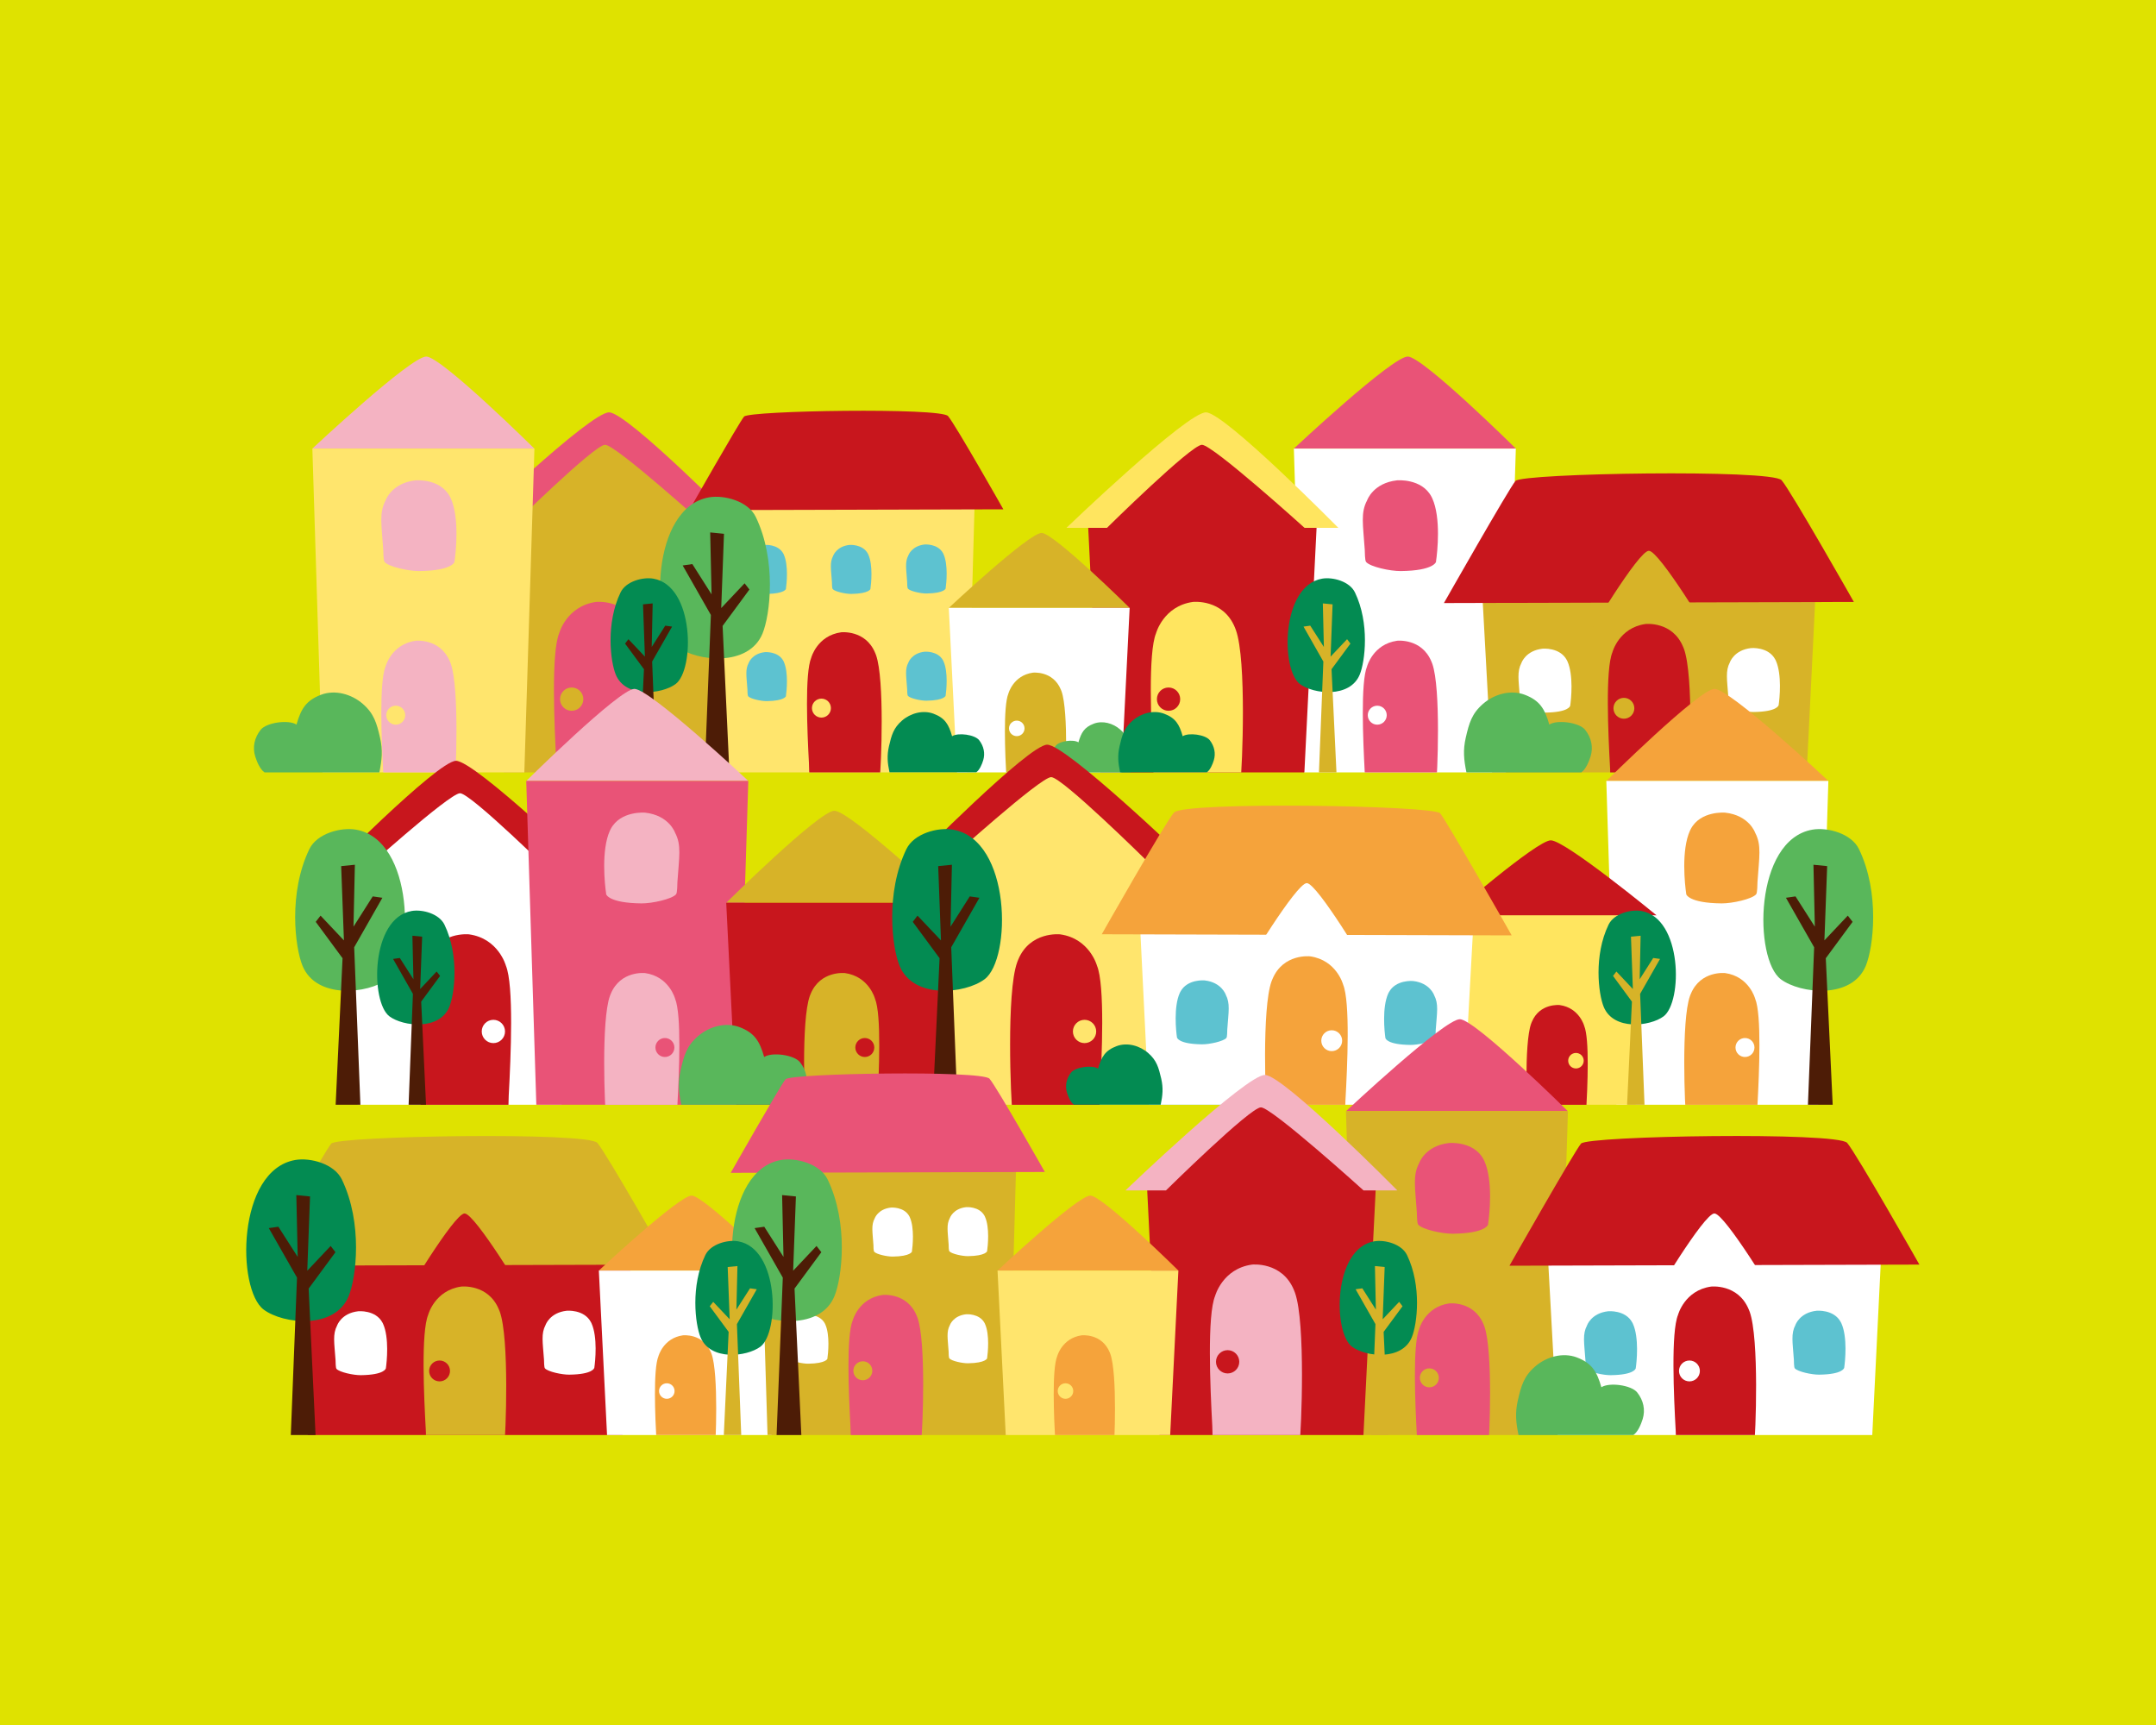 <?xml version="1.0" encoding="UTF-8"?><svg id="_レイヤー_2" xmlns="http://www.w3.org/2000/svg" xmlns:xlink="http://www.w3.org/1999/xlink" viewBox="0 0 250 200"><defs><style>.cls-1{fill:#c8161d;}.cls-1,.cls-2,.cls-3,.cls-4,.cls-5,.cls-6,.cls-7,.cls-8,.cls-9,.cls-10,.cls-11,.cls-12,.cls-13,.cls-14{stroke-width:0px;}.cls-2{fill:#f4b3c2;}.cls-15{clip-path:url(#clippath-2);}.cls-3{fill:#ffe55f;}.cls-4{fill:#dfe200;}.cls-5{fill:none;}.cls-6{fill:#4d1c06;}.cls-16{clip-path:url(#clippath-1);}.cls-7{fill:#fff;}.cls-8{fill:#e95377;}.cls-9{fill:#038b52;}.cls-17{clip-path:url(#clippath);}.cls-10{fill:#ffe56d;}.cls-11{fill:#59b75b;}.cls-12{fill:#f5a33b;}.cls-13{fill:#5dc2d0;}.cls-14{fill:#d7b328;}</style><clipPath id="clippath"><rect class="cls-5" x="26.79" y="36.07" width="191.54" height="53.48"/></clipPath><clipPath id="clippath-1"><rect class="cls-5" x="31.79" y="75.13" width="187.62" height="52.96"/></clipPath><clipPath id="clippath-2"><rect class="cls-5" x="25.2" y="117.11" width="201.56" height="49.27"/></clipPath></defs><g id="_原稿"><rect class="cls-4" width="250" height="200"/><g class="cls-17"><polygon class="cls-14" points="82.05 89.55 83.47 60.88 70.07 49.69 56.96 60.88 58.39 89.55 82.05 89.55"/><path class="cls-8" d="M74.63,90.65c.21-1.73.72-14.1-.53-17.6-.04-.11-.08-.21-.12-.31-1.38-3.34-4.87-2.95-4.87-2.95-3.42.48-4.27,3.63-4.27,3.63-.93,2.25-.58,10.45-.33,15.06.02.41,0,1.94.19,2.22.6.87,3.42,1.65,4.89,1.63,4.76-.06,5.03-1.69,5.03-1.69Z"/><circle class="cls-14" cx="66.29" cy="81.06" r="1.35"/><path class="cls-8" d="M54.45,61.2s14.01-13.45,16.19-13.39c2.18.06,15.34,13.39,15.34,13.39h-3.92s-10.65-9.63-11.9-9.63-11.01,9.63-11.01,9.63h-4.7Z"/><path class="cls-2" d="M36.22,52.01s11.44-10.72,13.22-10.67,12.52,10.67,12.52,10.67h-25.74Z"/><polygon class="cls-10" points="60.8 89.55 61.97 52.01 36.22 52.01 37.39 89.55 60.8 89.55"/><path class="cls-2" d="M52.7,91.32c.17-1.41.59-11.51-.43-14.37-.03-.09-.06-.17-.1-.25-1.13-2.73-3.98-2.41-3.98-2.41-2.8.4-3.48,2.97-3.48,2.97-.76,1.84-.47,8.53-.27,12.3.02.33,0,1.59.16,1.82.49.71,2.79,1.35,4,1.33,3.89-.05,4.11-1.38,4.11-1.38Z"/><path class="cls-2" d="M52.7,65.12c.17-1.11.59-5.1-.43-7.34-.03-.07-.06-.13-.1-.2-1.13-2.14-3.98-1.89-3.98-1.89-2.8.31-3.48,2.33-3.48,2.33-.76,1.44-.47,2.76-.27,5.71.02.26,0,1.25.16,1.43.49.56,2.79,1.06,4,1.05,3.89-.04,4.11-1.08,4.11-1.08Z"/><circle class="cls-10" cx="45.89" cy="82.92" r="1.1"/><path class="cls-11" d="M30.67,89.55c-.53-.36-.89-1.25-1.08-1.86-.32-1.05-.1-2.14.63-3.07.67-.86,3.25-1.21,4.16-.61.52-1.81,1.09-2.79,2.85-3.46,1.62-.61,3.53-.08,4.84,1.06,1.31,1.14,1.61,2.24,2,3.93.33,1.45.22,2.55-.08,4.01h-13.31Z"/><polygon class="cls-10" points="83.12 54.55 84.19 89.55 112.15 89.55 113.12 54.47 83.12 54.55"/><path class="cls-13" d="M91.13,68.28c.09-.6.31-2.75-.24-3.97-.02-.04-.03-.07-.05-.11-.61-1.15-2.15-1.02-2.15-1.02-1.51.17-1.88,1.26-1.88,1.26-.41.78-.25,1.49-.14,3.09,0,.14,0,.67.09.77.26.3,1.51.57,2.16.56,2.1-.03,2.22-.59,2.22-.59Z"/><path class="cls-13" d="M100.93,68.28c.09-.6.31-2.75-.24-3.97-.02-.04-.03-.07-.05-.11-.61-1.15-2.15-1.02-2.15-1.02-1.51.17-1.88,1.26-1.88,1.26-.41.78-.25,1.49-.14,3.09,0,.14,0,.67.09.77.26.3,1.51.57,2.16.56,2.1-.03,2.22-.59,2.22-.59Z"/><path class="cls-13" d="M109.65,68.23c.09-.6.31-2.75-.24-3.97-.02-.04-.03-.07-.05-.11-.61-1.15-2.15-1.02-2.15-1.02-1.51.17-1.88,1.26-1.88,1.26-.41.78-.25,1.49-.14,3.09,0,.14,0,.67.09.77.26.3,1.51.57,2.16.56,2.1-.03,2.22-.59,2.22-.59Z"/><path class="cls-13" d="M91.13,80.71c.09-.6.31-2.75-.24-3.97-.02-.04-.03-.07-.05-.11-.61-1.15-2.15-1.02-2.15-1.02-1.51.17-1.88,1.26-1.88,1.26-.41.78-.25,1.49-.14,3.09,0,.14,0,.67.09.77.26.3,1.51.57,2.16.56,2.1-.03,2.22-.59,2.22-.59Z"/><path class="cls-13" d="M109.65,80.66c.09-.6.31-2.75-.24-3.97-.02-.04-.03-.07-.05-.11-.61-1.15-2.15-1.02-2.15-1.02-1.51.17-1.88,1.26-1.88,1.26-.41.78-.25,1.49-.14,3.09,0,.14,0,.67.09.77.26.3,1.51.57,2.16.56,2.1-.03,2.22-.59,2.22-.59Z"/><path class="cls-1" d="M116.35,59.05l-36.43.1s5.77-10.16,6.36-10.85c.59-.7,22.79-1.06,23.65-.06.86,1,6.42,10.82,6.42,10.82Z"/><path class="cls-1" d="M102.01,90.22c.17-1.4.58-11.43-.43-14.27-.03-.09-.06-.17-.1-.25-1.12-2.71-3.95-2.39-3.95-2.39-2.78.39-3.46,2.94-3.46,2.94-.76,1.83-.47,8.47-.27,12.21.02.33,0,1.58.16,1.8.49.71,2.78,1.34,3.97,1.32,3.86-.05,4.08-1.37,4.08-1.37Z"/><circle class="cls-10" cx="95.25" cy="82.1" r="1.1"/><path class="cls-11" d="M82.23,57.66c1.75-.3,4.52.44,5.4,2.26,2.45,5.08,1.67,11.39.79,13.53-1.61,3.91-7.6,3.24-9.85,1.56-3.15-2.35-3.13-16.17,3.66-17.35Z"/><polygon class="cls-6" points="81.71 89.55 82.43 71.3 79.16 65.56 80.28 65.4 82.51 68.91 82.35 61.73 83.95 61.89 83.63 70.5 86.34 67.63 86.9 68.35 83.79 72.57 84.58 89.55 81.71 89.55"/><path class="cls-9" d="M75.76,67.09c-1.23-.21-3.18.31-3.8,1.59-1.73,3.58-1.18,8.02-.56,9.53,1.13,2.76,5.35,2.28,6.94,1.1,2.22-1.66,2.2-11.39-2.58-12.22Z"/><polygon class="cls-6" points="76.13 89.55 75.62 76.7 77.93 72.65 77.14 72.54 75.57 75.01 75.68 69.96 74.56 70.07 74.78 76.13 72.87 74.11 72.48 74.62 74.67 77.59 74.11 89.55 76.13 89.55"/><path class="cls-8" d="M150.03,52.01s11.44-10.72,13.22-10.67c1.78.05,12.52,10.67,12.52,10.67h-25.74Z"/><polygon class="cls-7" points="174.61 89.55 175.77 52.01 150.03 52.01 151.19 89.55 174.61 89.55"/><path class="cls-8" d="M166.51,91.32c.17-1.41.59-11.51-.43-14.37-.03-.09-.06-.17-.1-.25-1.13-2.73-3.98-2.41-3.98-2.41-2.8.4-3.48,2.97-3.48,2.97-.76,1.84-.47,8.53-.27,12.3.02.33,0,1.59.16,1.82.49.71,2.79,1.35,4,1.33,3.89-.05,4.11-1.38,4.11-1.38Z"/><path class="cls-8" d="M166.51,65.12c.17-1.11.59-5.1-.43-7.34-.03-.07-.06-.13-.1-.2-1.13-2.14-3.98-1.89-3.98-1.89-2.8.31-3.48,2.33-3.48,2.33-.76,1.44-.47,2.76-.27,5.71.02.26,0,1.25.16,1.43.49.56,2.79,1.06,4,1.05,3.89-.04,4.11-1.08,4.11-1.08Z"/><circle class="cls-7" cx="159.7" cy="82.92" r="1.1"/><polygon class="cls-1" points="151.25 89.55 152.68 60.88 139.28 49.69 126.17 60.88 127.59 89.55 151.25 89.55"/><path class="cls-3" d="M143.84,90.65c.21-1.73.72-14.1-.53-17.6-.04-.11-.08-.21-.12-.31-1.38-3.34-4.87-2.95-4.87-2.95-3.42.48-4.27,3.63-4.27,3.63-.93,2.25-.58,10.45-.33,15.06.02.41,0,1.94.19,2.22.6.87,3.42,1.65,4.89,1.63,4.76-.06,5.03-1.69,5.03-1.69Z"/><circle class="cls-1" cx="135.5" cy="81.06" r="1.35"/><path class="cls-3" d="M123.66,61.2s14.01-13.45,16.19-13.39c2.18.06,15.34,13.39,15.34,13.39h-3.92s-10.65-9.63-11.9-9.63-11.01,9.63-11.01,9.63h-4.7Z"/><path class="cls-9" d="M153.31,67.09c1.23-.21,3.18.31,3.8,1.59,1.73,3.58,1.18,8.02.56,9.53-1.13,2.76-5.35,2.28-6.94,1.1-2.22-1.66-2.2-11.39,2.58-12.22Z"/><polygon class="cls-14" points="152.94 89.55 153.45 76.7 151.15 72.65 151.93 72.54 153.51 75.01 153.39 69.96 154.52 70.07 154.29 76.13 156.2 74.11 156.59 74.62 154.4 77.59 154.97 89.55 152.94 89.55"/><path class="cls-14" d="M110.02,70.48s9.32-8.73,10.77-8.69c1.45.04,10.2,8.69,10.2,8.69h-20.97Z"/><polygon class="cls-7" points="130.04 89.55 130.99 70.48 110.02 70.48 110.97 89.55 130.04 89.55"/><path class="cls-14" d="M123.44,91.86c.14-1.15.48-9.37-.35-11.71-.03-.07-.05-.14-.08-.2-.92-2.22-3.24-1.96-3.24-1.96-2.28.32-2.84,2.42-2.84,2.42-.62,1.5-.39,6.95-.22,10.02.01.27,0,1.29.13,1.48.4.58,2.28,1.1,3.26,1.09,3.17-.04,3.35-1.12,3.35-1.12Z"/><circle class="cls-7" cx="117.9" cy="84.45" r=".9"/><path class="cls-11" d="M122.72,89.55c-.33-.23-.56-.78-.68-1.17-.2-.66-.06-1.35.39-1.93.42-.54,2.04-.76,2.62-.38.33-1.14.68-1.75,1.79-2.17,1.02-.38,2.22-.05,3.04.67.82.72,1.01,1.41,1.25,2.47.21.91.14,1.6-.05,2.52h-8.37Z"/><path class="cls-9" d="M139.93,89.55c.4-.27.68-.94.82-1.41.24-.79.07-1.62-.47-2.32-.51-.65-2.45-.91-3.14-.46-.39-1.37-.82-2.11-2.15-2.61-1.23-.46-2.67-.06-3.66.8-.99.86-1.21,1.69-1.51,2.97-.25,1.1-.17,1.92.06,3.02h10.05Z"/><path class="cls-9" d="M113.19,89.55c.4-.27.68-.94.82-1.41.24-.79.07-1.62-.47-2.32-.51-.65-2.45-.91-3.14-.46-.39-1.37-.82-2.11-2.15-2.61-1.23-.46-2.67-.06-3.66.8-.99.86-1.21,1.69-1.51,2.97-.25,1.1-.17,1.92.06,3.02h10.05Z"/><polygon class="cls-14" points="171.61 63.92 173.01 89.55 209.5 89.55 210.77 63.81 171.61 63.92"/><path class="cls-7" d="M182.07,81.85c.12-.78.4-3.59-.32-5.18-.02-.05-.05-.09-.07-.14-.8-1.51-2.81-1.32-2.81-1.32-1.97.22-2.45,1.65-2.45,1.65-.53,1.02-.33,1.95-.18,4.03.01.18,0,.88.11,1,.35.39,1.97.74,2.82.73,2.74-.03,2.89-.77,2.89-.77Z"/><path class="cls-7" d="M206.24,81.78c.12-.78.4-3.59-.32-5.18-.02-.05-.05-.09-.07-.14-.8-1.51-2.81-1.32-2.81-1.32-1.97.22-2.45,1.65-2.45,1.65-.53,1.02-.33,1.95-.18,4.03.01.18,0,.88.11,1,.35.39,1.97.74,2.82.73,2.74-.03,2.89-.77,2.89-.77Z"/><path class="cls-1" d="M214.98,69.79l-47.55.13s7.53-13.26,8.3-14.16,29.75-1.38,30.86-.08,8.38,14.12,8.38,14.12Z"/><path class="cls-14" d="M184.06,73.84s5.91-9.97,7.13-9.98,7.18,9.94,7.18,9.94l-14.31.04Z"/><path class="cls-1" d="M195.78,91.02c.19-1.55.62-12.63-.51-15.77-.03-.09-.07-.19-.11-.27-1.25-2.99-4.37-2.63-4.37-2.63-3.07.44-3.82,3.27-3.82,3.27-.83,2.02-.5,9.36-.27,13.49.02.36,0,1.74.18,1.99.54.78,3.07,1.47,4.39,1.45,4.27-.07,4.5-1.53,4.5-1.53Z"/><circle class="cls-14" cx="188.3" cy="82.12" r="1.21"/><path class="cls-11" d="M183.36,89.55c.53-.36.89-1.25,1.08-1.86.32-1.05.1-2.14-.63-3.07-.67-.86-3.25-1.21-4.16-.61-.52-1.81-1.09-2.79-2.85-3.46-1.62-.61-3.53-.08-4.84,1.06-1.31,1.14-1.61,2.24-2,3.93-.33,1.45-.22,2.55.08,4.01h13.31Z"/></g><g class="cls-16"><path class="cls-12" d="M212.01,90.54s-11.44-10.72-13.22-10.67c-1.78.05-12.52,10.67-12.52,10.67h25.74Z"/><polygon class="cls-7" points="187.43 128.09 186.26 90.54 212.01 90.54 210.84 128.09 187.43 128.09"/><path class="cls-12" d="M195.53,129.85c-.17-1.41-.59-11.51.43-14.37.03-.09.06-.17.1-.25,1.13-2.73,3.98-2.41,3.98-2.41,2.8.4,3.48,2.97,3.48,2.97.76,1.84.47,8.53.27,12.3-.02.33,0,1.59-.16,1.82-.49.71-2.79,1.35-4,1.33-3.89-.05-4.11-1.38-4.11-1.38Z"/><path class="cls-12" d="M195.53,103.65c-.17-1.11-.59-5.1.43-7.34.03-.07.06-.13.1-.2,1.13-2.14,3.98-1.89,3.98-1.89,2.8.31,3.48,2.33,3.48,2.33.76,1.44.47,2.76.27,5.71-.02.26,0,1.25-.16,1.43-.49.56-2.79,1.06-4,1.05-3.89-.04-4.11-1.08-4.11-1.08Z"/><circle class="cls-7" cx="202.34" cy="121.45" r="1.1"/><polygon class="cls-10" points="110 128.09 108.58 99.41 121.98 88.22 135.09 99.41 133.66 128.09 110 128.09"/><path class="cls-1" d="M117.41,129.19c-.21-1.73-.72-14.1.53-17.6.04-.11.08-.21.12-.31,1.38-3.34,4.87-2.95,4.87-2.95,3.42.48,4.27,3.63,4.27,3.63.93,2.25.58,10.45.33,15.06-.02.41,0,1.94-.19,2.22-.6.87-3.42,1.65-4.89,1.63-4.76-.06-5.03-1.69-5.03-1.69Z"/><circle class="cls-10" cx="125.76" cy="119.59" r="1.35"/><path class="cls-1" d="M137.6,99.73s-14.01-13.45-16.19-13.39-15.34,13.39-15.34,13.39h3.92s10.65-9.63,11.9-9.63c1.25,0,11.01,9.63,11.01,9.63h4.7Z"/><polygon class="cls-7" points="41.46 128.09 40.03 99.41 53.43 90 66.54 99.41 65.12 128.09 41.46 128.09"/><path class="cls-1" d="M48.87,129.19c-.21-1.73-.72-14.1.53-17.6.04-.11.08-.21.12-.31,1.38-3.34,4.87-2.95,4.87-2.95,3.42.48,4.27,3.63,4.27,3.63.93,2.25.58,10.45.33,15.06-.02.41,0,1.94-.19,2.22-.6.87-3.42,1.65-4.89,1.63-4.76-.06-5.03-1.69-5.03-1.69Z"/><circle class="cls-7" cx="57.21" cy="119.59" r="1.35"/><path class="cls-1" d="M69.05,101.6s-14.01-13.45-16.19-13.39-15.34,13.39-15.34,13.39h3.92s10.65-9.63,11.9-9.63c1.25,0,11.01,9.63,11.01,9.63h4.7Z"/><path class="cls-2" d="M86.77,90.54s-11.44-10.72-13.22-10.67c-1.78.05-12.52,10.67-12.52,10.67h25.74Z"/><polygon class="cls-8" points="62.19 128.09 61.02 90.54 86.77 90.54 85.6 128.09 62.19 128.09"/><path class="cls-2" d="M70.29,129.85c-.17-1.41-.59-11.51.43-14.37.03-.09.06-.17.1-.25,1.13-2.73,3.98-2.41,3.98-2.41,2.8.4,3.48,2.97,3.48,2.97.76,1.84.47,8.53.27,12.3-.02.33,0,1.59-.16,1.82-.49.71-2.79,1.35-4,1.33-3.89-.05-4.11-1.38-4.11-1.38Z"/><path class="cls-2" d="M70.29,103.65c-.17-1.11-.59-5.1.43-7.34.03-.07.06-.13.1-.2,1.13-2.14,3.98-1.89,3.98-1.89,2.8.31,3.48,2.33,3.48,2.33.76,1.44.47,2.76.27,5.71-.02.26,0,1.25-.16,1.43-.49.56-2.79,1.06-4,1.05-3.89-.04-4.11-1.08-4.11-1.08Z"/><circle class="cls-8" cx="77.1" cy="121.45" r="1.1"/><path class="cls-14" d="M109.95,104.67s-11.44-10.72-13.22-10.67c-1.78.05-12.52,10.67-12.52,10.67h25.74Z"/><polygon class="cls-1" points="85.37 128.09 84.21 104.67 109.95 104.67 108.79 128.09 85.37 128.09"/><path class="cls-14" d="M93.47,129.85c-.17-1.41-.59-11.51.43-14.37.03-.09.06-.17.1-.25,1.13-2.73,3.98-2.41,3.98-2.41,2.8.4,3.48,2.97,3.48,2.97.76,1.84.47,8.53.27,12.3-.02.33,0,1.59-.16,1.82-.49.71-2.79,1.35-4,1.33-3.89-.05-4.11-1.38-4.11-1.38Z"/><circle class="cls-1" cx="100.28" cy="121.45" r="1.1"/><polygon class="cls-3" points="170.6 128.09 169.65 105.6 190.62 105.6 189.67 128.09 170.6 128.09"/><path class="cls-1" d="M177.19,130.4c-.14-1.15-.48-9.37.35-11.71.03-.07.05-.14.08-.2.92-2.22,3.24-1.96,3.24-1.96,2.28.32,2.84,2.42,2.84,2.42.62,1.5.39,6.95.22,10.02-.01.27,0,1.29-.13,1.48-.4.58-2.28,1.1-3.26,1.09-3.17-.04-3.35-1.12-3.35-1.12Z"/><circle class="cls-3" cx="182.74" cy="122.98" r=".9"/><path class="cls-1" d="M192.08,106.12s-10.62-8.73-12.27-8.69c-1.65.04-11.62,8.69-11.62,8.69h23.89Z"/><path class="cls-9" d="M110.5,96.19c-1.75-.3-4.52.44-5.4,2.26-2.45,5.08-1.67,11.39-.79,13.53,1.61,3.91,7.6,3.24,9.85,1.56,3.15-2.35,3.13-16.17-3.66-17.35Z"/><polygon class="cls-6" points="111.02 128.09 110.3 109.83 113.57 104.09 112.45 103.93 110.22 107.44 110.38 100.26 108.79 100.42 109.11 109.03 106.39 106.16 105.84 106.88 108.95 111.1 108.15 128.09 111.02 128.09"/><path class="cls-11" d="M210.16,96.19c1.75-.3,4.52.44,5.4,2.26,2.45,5.08,1.67,11.39.79,13.53-1.61,3.91-7.6,3.24-9.85,1.56-3.15-2.35-3.13-16.17,3.66-17.35Z"/><polygon class="cls-6" points="209.64 128.09 210.36 109.83 207.09 104.09 208.2 103.93 210.44 107.44 210.28 100.26 211.87 100.42 211.55 109.03 214.26 106.16 214.82 106.88 211.71 111.1 212.51 128.09 209.64 128.09"/><path class="cls-9" d="M190.32,105.62c-1.23-.21-3.18.31-3.8,1.59-1.73,3.58-1.18,8.02-.56,9.53,1.13,2.76,5.35,2.28,6.94,1.1,2.22-1.66,2.2-11.39-2.58-12.22Z"/><polygon class="cls-14" points="190.69 128.09 190.18 115.23 192.49 111.18 191.7 111.07 190.13 113.54 190.24 108.49 189.12 108.6 189.34 114.67 187.43 112.64 187.04 113.15 189.23 116.13 188.67 128.09 190.69 128.09"/><path class="cls-11" d="M92.32,128.09c.53-.36.89-1.25,1.08-1.86.32-1.05.1-2.14-.63-3.07-.67-.86-3.25-1.21-4.16-.61-.52-1.81-1.09-2.79-2.85-3.46-1.62-.61-3.53-.08-4.84,1.06-1.31,1.14-1.61,2.24-2,3.93-.33,1.45-.22,2.55.08,4.01h13.31Z"/><path class="cls-11" d="M141.75,128.09c.33-.23.56-.78.68-1.17.2-.66.06-1.35-.39-1.93-.42-.54-2.04-.76-2.62-.38-.33-1.14-.68-1.75-1.79-2.17-1.02-.38-2.22-.05-3.04.67s-1.01,1.41-1.25,2.47c-.21.91-.14,1.6.05,2.52h8.37Z"/><path class="cls-11" d="M41.27,96.19c-1.75-.3-4.52.44-5.4,2.26-2.45,5.08-1.67,11.39-.79,13.53,1.61,3.91,7.6,3.24,9.85,1.56,3.15-2.35,3.13-16.17-3.66-17.35Z"/><polygon class="cls-6" points="41.79 128.09 41.07 109.83 44.34 104.09 43.22 103.93 40.99 107.44 41.15 100.26 39.56 100.42 39.88 109.03 37.17 106.16 36.61 106.88 39.72 111.1 38.92 128.09 41.79 128.09"/><path class="cls-9" d="M47.74,105.62c1.23-.21,3.18.31,3.8,1.59,1.73,3.58,1.18,8.02.56,9.53-1.13,2.76-5.35,2.28-6.94,1.1-2.22-1.66-2.2-11.39,2.58-12.22Z"/><polygon class="cls-6" points="47.38 128.09 47.88 115.23 45.58 111.18 46.36 111.07 47.94 113.54 47.82 108.49 48.95 108.6 48.72 114.67 50.63 112.64 51.03 113.15 48.84 116.13 49.4 128.09 47.38 128.09"/><polygon class="cls-7" points="171.1 102.46 169.7 128.09 133.22 128.09 131.95 102.35 171.1 102.46"/><path class="cls-13" d="M160.65,120.38c-.12-.78-.4-3.59.32-5.18.02-.05.05-.09.07-.14.8-1.51,2.81-1.32,2.81-1.32,1.97.22,2.45,1.65,2.45,1.65.53,1.02.33,1.95.18,4.03-.01.18,0,.88-.11,1-.35.39-1.97.74-2.82.73-2.74-.03-2.89-.77-2.89-.77Z"/><path class="cls-13" d="M136.48,120.31c-.12-.78-.4-3.59.32-5.18.02-.05.05-.09.07-.14.8-1.51,2.81-1.32,2.81-1.32,1.97.22,2.45,1.65,2.45,1.65.53,1.02.33,1.95.18,4.03-.01.18,0,.88-.11,1-.35.39-1.97.74-2.82.73-2.74-.03-2.89-.77-2.89-.77Z"/><path class="cls-12" d="M127.74,108.32l47.55.13s-7.53-13.26-8.3-14.16c-.77-.91-29.75-1.38-30.86-.08s-8.38,14.12-8.38,14.12Z"/><path class="cls-7" d="M158.66,112.37s-5.91-9.97-7.13-9.98c-1.22,0-7.18,9.94-7.18,9.94l14.31.04Z"/><path class="cls-12" d="M146.93,129.55c-.19-1.55-.62-12.63.51-15.77.03-.09.07-.19.11-.27,1.25-2.99,4.37-2.63,4.37-2.63,3.07.44,3.82,3.27,3.82,3.27.83,2.02.5,9.36.27,13.49-.02.36,0,1.74-.18,1.99-.54.78-3.07,1.47-4.39,1.45-4.27-.07-4.5-1.53-4.5-1.53Z"/><circle class="cls-7" cx="154.42" cy="120.66" r="1.21"/><path class="cls-9" d="M124.54,128.09c-.4-.27-.68-.94-.82-1.41-.24-.79-.07-1.62.47-2.32.51-.65,2.45-.91,3.14-.46.39-1.37.82-2.11,2.15-2.61,1.23-.46,2.67-.06,3.66.8s1.21,1.69,1.51,2.97c.25,1.1.17,1.92-.06,3.02h-10.05Z"/></g><g class="cls-15"><polygon class="cls-1" points="34.29 140.75 35.69 166.38 72.18 166.38 73.45 140.64 34.29 140.75"/><path class="cls-7" d="M44.74,158.67c.12-.78.4-3.59-.32-5.18-.02-.05-.05-.09-.07-.14-.8-1.51-2.81-1.32-2.81-1.32-1.97.22-2.45,1.65-2.45,1.65-.53,1.02-.33,1.95-.18,4.03.01.18,0,.88.11,1,.35.39,1.97.74,2.82.73,2.74-.03,2.89-.77,2.89-.77Z"/><path class="cls-7" d="M68.91,158.61c.12-.78.4-3.59-.32-5.18-.02-.05-.05-.09-.07-.14-.8-1.51-2.81-1.32-2.81-1.32-1.97.22-2.45,1.65-2.45,1.65-.53,1.02-.33,1.95-.18,4.03.01.18,0,.88.11,1,.35.39,1.97.74,2.82.73,2.74-.03,2.89-.77,2.89-.77Z"/><path class="cls-14" d="M77.66,146.62l-47.55.13s7.53-13.26,8.3-14.16,29.75-1.38,30.86-.08,8.38,14.12,8.38,14.12Z"/><path class="cls-1" d="M46.74,150.67s5.91-9.97,7.13-9.98c1.22,0,7.18,9.94,7.18,9.94l-14.31.04Z"/><path class="cls-14" d="M58.46,167.84c.19-1.55.62-12.63-.51-15.77-.03-.09-.07-.19-.11-.27-1.25-2.99-4.37-2.63-4.37-2.63-3.07.44-3.82,3.27-3.82,3.27-.83,2.02-.5,9.36-.27,13.49.02.36,0,1.74.18,1.99.54.78,3.07,1.47,4.39,1.45,4.27-.07,4.5-1.53,4.5-1.53Z"/><circle class="cls-1" cx="50.97" cy="158.95" r="1.21"/><path class="cls-12" d="M69.44,147.31s9.32-8.73,10.77-8.69c1.45.04,10.2,8.69,10.2,8.69h-20.97Z"/><polygon class="cls-7" points="89.46 166.38 90.41 147.31 69.44 147.31 70.39 166.38 89.46 166.38"/><path class="cls-12" d="M82.86,168.69c.14-1.15.48-9.37-.35-11.71-.03-.07-.05-.14-.08-.2-.92-2.22-3.24-1.96-3.24-1.96-2.28.32-2.84,2.42-2.84,2.42-.62,1.5-.39,6.95-.22,10.02.01.27,0,1.29.13,1.48.4.58,2.28,1.1,3.26,1.09,3.17-.04,3.35-1.12,3.35-1.12Z"/><circle class="cls-7" cx="77.32" cy="161.28" r=".9"/><polygon class="cls-14" points="87.93 131.38 89 166.38 116.96 166.38 117.93 131.3 87.93 131.38"/><path class="cls-7" d="M95.94,145.11c.09-.6.31-2.75-.24-3.97-.02-.04-.03-.07-.05-.11-.61-1.15-2.15-1.02-2.15-1.02-1.51.17-1.88,1.26-1.88,1.26-.41.78-.25,1.49-.14,3.09,0,.14,0,.67.09.77.26.3,1.51.57,2.16.56,2.1-.03,2.22-.59,2.22-.59Z"/><path class="cls-7" d="M105.74,145.11c.09-.6.31-2.75-.24-3.97-.02-.04-.03-.07-.05-.11-.61-1.15-2.15-1.02-2.15-1.02-1.51.17-1.88,1.26-1.88,1.26-.41.78-.25,1.49-.14,3.09,0,.14,0,.67.09.77.26.3,1.51.57,2.16.56,2.1-.03,2.22-.59,2.22-.59Z"/><path class="cls-7" d="M114.46,145.06c.09-.6.31-2.75-.24-3.97-.02-.04-.03-.07-.05-.11-.61-1.15-2.15-1.02-2.15-1.02-1.51.17-1.88,1.26-1.88,1.26-.41.78-.25,1.49-.14,3.09,0,.14,0,.67.09.77.26.3,1.51.57,2.16.56,2.1-.03,2.22-.59,2.22-.59Z"/><path class="cls-7" d="M95.94,157.53c.09-.6.31-2.75-.24-3.97-.02-.04-.03-.07-.05-.11-.61-1.15-2.15-1.02-2.15-1.02-1.51.17-1.88,1.26-1.88,1.26-.41.78-.25,1.49-.14,3.09,0,.14,0,.67.09.77.26.3,1.51.57,2.16.56,2.1-.03,2.22-.59,2.22-.59Z"/><path class="cls-7" d="M114.46,157.48c.09-.6.31-2.75-.24-3.97-.02-.04-.03-.07-.05-.11-.61-1.15-2.15-1.02-2.15-1.02-1.51.17-1.88,1.26-1.88,1.26-.41.78-.25,1.49-.14,3.09,0,.14,0,.67.09.77.26.3,1.51.57,2.16.56,2.1-.03,2.22-.59,2.22-.59Z"/><path class="cls-8" d="M121.16,135.88l-36.43.1s5.77-10.16,6.36-10.85,22.79-1.06,23.65-.06,6.42,10.82,6.42,10.82Z"/><path class="cls-8" d="M106.82,167.05c.17-1.4.58-11.43-.43-14.27-.03-.09-.06-.17-.1-.25-1.12-2.71-3.95-2.39-3.95-2.39-2.78.39-3.46,2.94-3.46,2.94-.76,1.83-.47,8.47-.27,12.21.02.33,0,1.58.16,1.8.49.71,2.78,1.34,3.97,1.32,3.86-.05,4.08-1.37,4.08-1.37Z"/><circle class="cls-14" cx="100.05" cy="158.93" r="1.1"/><path class="cls-8" d="M156.07,128.84s11.44-10.72,13.22-10.67c1.78.05,12.52,10.67,12.52,10.67h-25.74Z"/><polygon class="cls-14" points="180.65 166.38 181.81 128.84 156.07 128.84 157.23 166.38 180.65 166.38"/><path class="cls-8" d="M172.55,168.15c.17-1.41.59-11.51-.43-14.37-.03-.09-.06-.17-.1-.25-1.13-2.73-3.98-2.41-3.98-2.41-2.8.4-3.48,2.97-3.48,2.97-.76,1.84-.47,8.53-.27,12.3.02.33,0,1.59.16,1.82.49.71,2.79,1.35,4,1.33,3.89-.05,4.11-1.38,4.11-1.38Z"/><path class="cls-8" d="M172.55,141.95c.17-1.11.59-5.1-.43-7.34-.03-.07-.06-.13-.1-.2-1.13-2.14-3.98-1.89-3.98-1.89-2.8.31-3.48,2.33-3.48,2.33-.76,1.44-.47,2.76-.27,5.71.02.26,0,1.25.16,1.43.49.56,2.79,1.06,4,1.05,3.89-.04,4.11-1.08,4.11-1.08Z"/><circle class="cls-14" cx="165.74" cy="159.75" r="1.1"/><polygon class="cls-1" points="158.1 166.38 159.53 137.71 146.12 126.51 133.01 137.71 134.44 166.38 158.1 166.38"/><path class="cls-2" d="M150.69,167.48c.21-1.73.72-14.1-.53-17.6-.04-.11-.08-.21-.12-.31-1.38-3.34-4.87-2.95-4.87-2.95-3.42.48-4.27,3.63-4.27,3.63-.93,2.25-.58,10.45-.33,15.06.02.41,0,1.94.19,2.22.6.87,3.42,1.65,4.89,1.63,4.76-.06,5.03-1.69,5.03-1.69Z"/><circle class="cls-1" cx="142.35" cy="157.89" r="1.35"/><path class="cls-2" d="M130.5,138.02s14.01-13.45,16.19-13.39c2.18.06,15.34,13.39,15.34,13.39h-3.92s-10.65-9.63-11.9-9.63-11.01,9.63-11.01,9.63h-4.7Z"/><path class="cls-9" d="M159.35,143.92c1.23-.21,3.18.31,3.8,1.59,1.73,3.58,1.18,8.02.56,9.53-1.13,2.76-5.35,2.28-6.94,1.1-2.22-1.66-2.2-11.39,2.58-12.22Z"/><polygon class="cls-14" points="158.98 166.38 159.49 153.52 157.19 149.48 157.97 149.37 159.54 151.84 159.43 146.79 160.56 146.9 160.33 152.96 162.24 150.94 162.63 151.45 160.44 154.42 161 166.38 158.98 166.38"/><path class="cls-12" d="M115.67,147.31s9.32-8.73,10.77-8.69c1.45.04,10.2,8.69,10.2,8.69h-20.97Z"/><polygon class="cls-10" points="135.69 166.38 136.64 147.31 115.67 147.31 116.62 166.38 135.69 166.38"/><path class="cls-12" d="M129.1,168.69c.14-1.15.48-9.37-.35-11.71-.03-.07-.05-.14-.08-.2-.92-2.22-3.24-1.96-3.24-1.96-2.28.32-2.84,2.42-2.84,2.42-.62,1.5-.39,6.95-.22,10.02.01.27,0,1.29.13,1.48.4.58,2.28,1.1,3.26,1.09,3.17-.04,3.35-1.12,3.35-1.12Z"/><circle class="cls-10" cx="123.55" cy="161.28" r=".9"/><path class="cls-11" d="M90.57,134.49c1.75-.3,4.52.44,5.4,2.26,2.45,5.08,1.67,11.39.79,13.53-1.61,3.91-7.6,3.24-9.85,1.56-3.15-2.35-3.13-16.17,3.66-17.35Z"/><polygon class="cls-6" points="90.05 166.38 90.77 148.13 87.5 142.39 88.62 142.23 90.85 145.73 90.69 138.56 92.29 138.72 91.97 147.33 94.68 144.46 95.24 145.18 92.13 149.4 92.92 166.38 90.05 166.38"/><path class="cls-9" d="M85.59,143.92c-1.23-.21-3.18.31-3.8,1.59-1.73,3.58-1.18,8.02-.56,9.53,1.13,2.76,5.35,2.28,6.94,1.1,2.22-1.66,2.2-11.39-2.58-12.22Z"/><polygon class="cls-14" points="85.95 166.38 85.45 153.52 87.75 149.48 86.97 149.37 85.39 151.84 85.51 146.79 84.38 146.9 84.61 152.96 82.7 150.94 82.3 151.45 84.49 154.42 83.93 166.38 85.95 166.38"/><polygon class="cls-7" points="179.22 140.75 180.62 166.38 217.1 166.38 218.37 140.64 179.22 140.75"/><path class="cls-13" d="M189.67,158.67c.12-.78.4-3.59-.32-5.18-.02-.05-.05-.09-.07-.14-.8-1.51-2.81-1.32-2.81-1.32-1.97.22-2.45,1.65-2.45,1.65-.53,1.02-.33,1.95-.18,4.03.01.18,0,.88.11,1,.35.39,1.97.74,2.82.73,2.74-.03,2.89-.77,2.89-.77Z"/><path class="cls-13" d="M213.84,158.61c.12-.78.4-3.59-.32-5.18-.02-.05-.05-.09-.07-.14-.8-1.51-2.81-1.32-2.81-1.32-1.97.22-2.45,1.65-2.45,1.65-.53,1.02-.33,1.95-.18,4.03.01.18,0,.88.11,1,.35.39,1.97.74,2.82.73,2.74-.03,2.89-.77,2.89-.77Z"/><path class="cls-1" d="M222.58,146.62l-47.55.13s7.53-13.26,8.3-14.16c.77-.91,29.75-1.38,30.86-.08s8.38,14.12,8.38,14.12Z"/><path class="cls-7" d="M191.66,150.67s5.91-9.97,7.13-9.98c1.22,0,7.18,9.94,7.18,9.94l-14.31.04Z"/><path class="cls-1" d="M203.39,167.84c.19-1.55.62-12.63-.51-15.77-.03-.09-.07-.19-.11-.27-1.25-2.99-4.37-2.63-4.37-2.63-3.07.44-3.82,3.27-3.82,3.27-.83,2.02-.5,9.36-.27,13.49.02.36,0,1.74.18,1.99.54.78,3.07,1.47,4.39,1.45,4.27-.07,4.5-1.53,4.5-1.53Z"/><circle class="cls-7" cx="195.9" cy="158.95" r="1.21"/><path class="cls-9" d="M34.24,134.49c1.75-.3,4.52.44,5.4,2.26,2.45,5.08,1.67,11.39.79,13.53-1.61,3.91-7.6,3.24-9.85,1.56-3.15-2.35-3.13-16.17,3.66-17.35Z"/><polygon class="cls-6" points="33.72 166.38 34.44 148.13 31.17 142.39 32.28 142.23 34.52 145.73 34.36 138.56 35.95 138.72 35.63 147.33 38.34 144.46 38.9 145.18 35.79 149.4 36.59 166.38 33.72 166.38"/><path class="cls-11" d="M189.4,166.38c.53-.36.89-1.25,1.08-1.86.32-1.05.1-2.14-.63-3.07-.67-.86-3.25-1.21-4.16-.61-.52-1.81-1.09-2.79-2.85-3.46-1.62-.61-3.53-.08-4.84,1.06-1.31,1.14-1.61,2.24-2,3.93-.33,1.45-.22,2.55.08,4.01h13.31Z"/></g></g></svg>